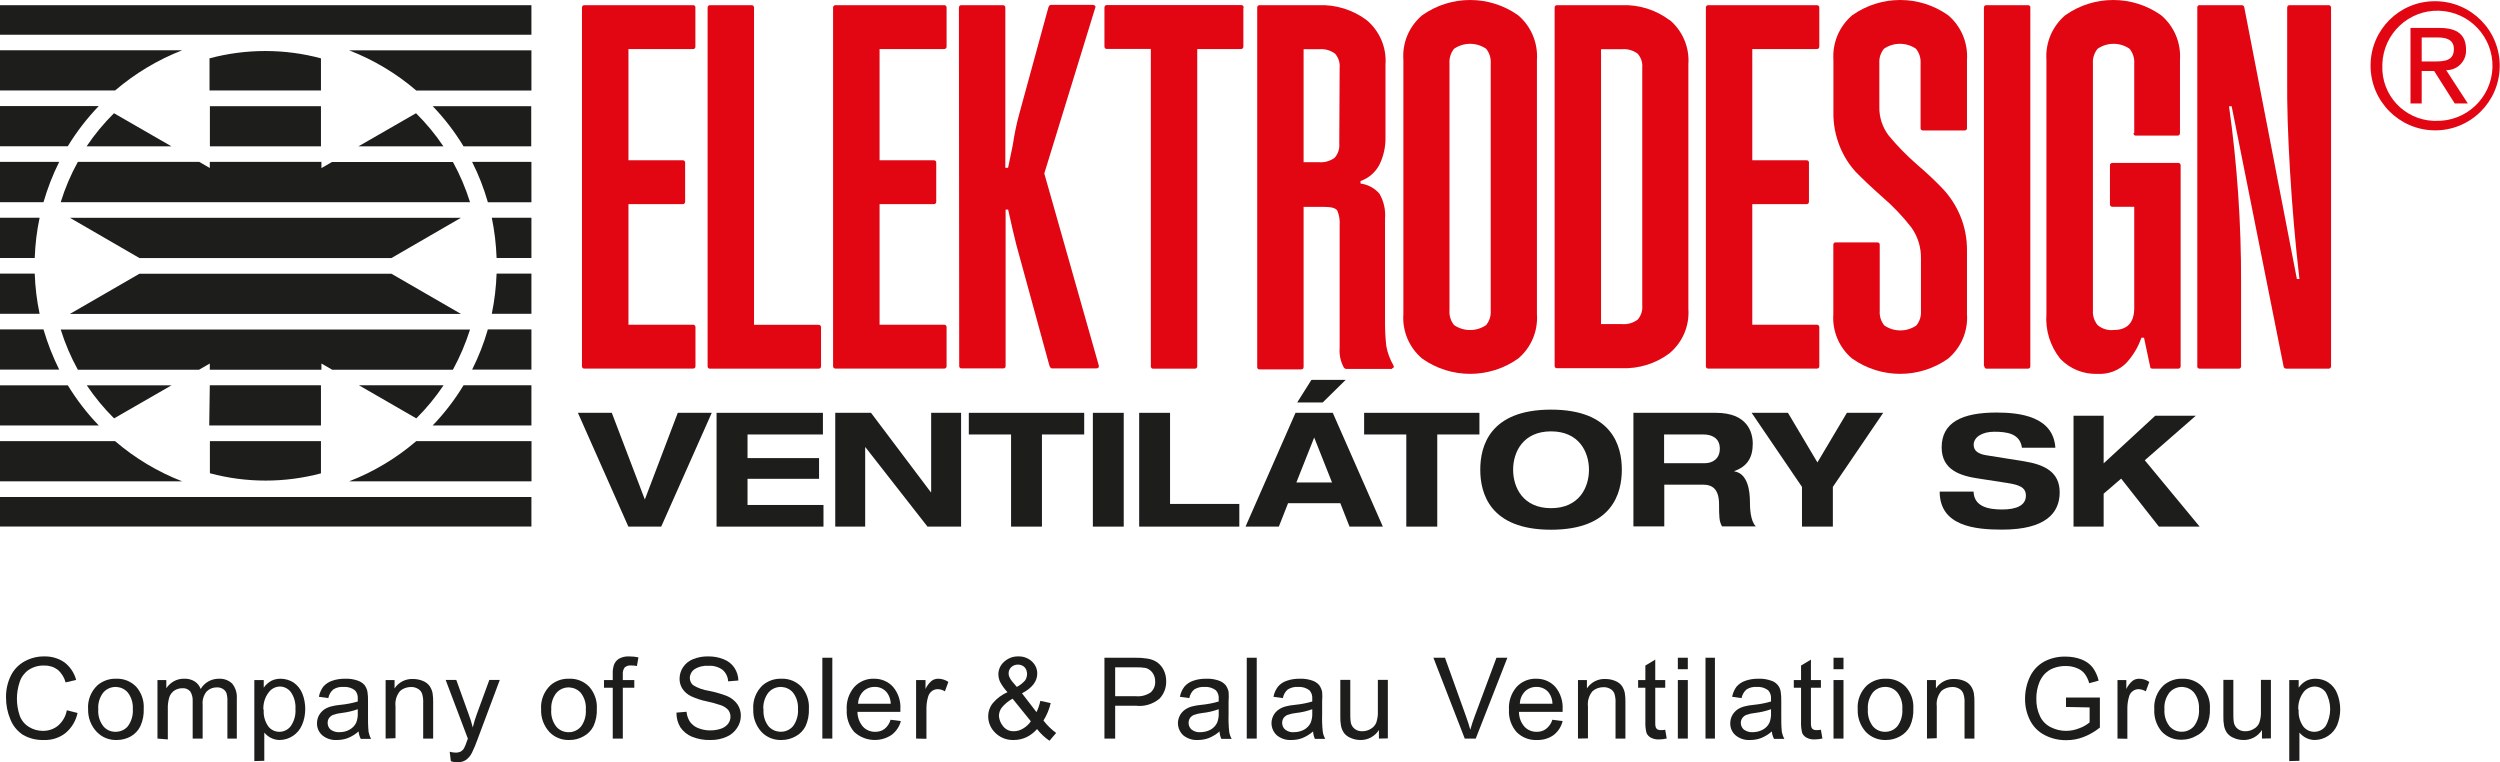 <?xml version="1.0" encoding="UTF-8"?>
<svg xmlns="http://www.w3.org/2000/svg" width="265.61" height="81" version="1.1" viewBox="0 0 265.61 81">
  <defs>
    <style>
      .cls-1 {
        fill: #1d1d1b;
      }

      .cls-2 {
        fill: #e20613;
      }
    </style>
  </defs>
  <!-- Generator: Adobe Illustrator 28.7.3, SVG Export Plug-In . SVG Version: 1.2.0 Build 164)  -->
  <g>
    <g id="Vrstva_1">
      <path class="cls-2" d="M257.29,6.53h1.31c1.1,0,2.11-.06,2.11-1.32,0-1.07-.92-1.23-1.77-1.23h-1.65v2.55ZM256.1,2.97h3.1c1.9,0,2.8.75,2.8,2.29.07,1.14-.79,2.11-1.93,2.19-.06,0-.12,0-.18,0l2.3,3.54h-1.39l-2.19-3.45h-1.32v3.45h-1.19V2.97ZM258.77,12.84c3.23.1,5.93-2.43,6.04-5.66.1-3.23-2.43-5.93-5.66-6.04s-5.93,2.43-6.04,5.66c0,.05,0,.1,0,.15-.13,3.12,2.3,5.76,5.43,5.89.08,0,.16,0,.23,0M258.77.13c3.79.03,6.84,3.12,6.81,6.91-.03,3.79-3.12,6.84-6.91,6.81-3.78-.03-6.83-3.12-6.81-6.9,0-3.77,3.05-6.82,6.82-6.82.03,0,.06,0,.09,0"/>
      <path class="cls-2" d="M66.77,5.2v11.83h5.75c.13-.02.25.07.27.21,0,.02,0,.04,0,.06v4.11c0,.19-.09.28-.27.28h-5.75v12.81h6.84c.14-.02.26.08.28.22,0,.02,0,.04,0,.06v4.11c0,.18-.09.27-.28.27h-11.51c-.13.02-.25-.07-.27-.21,0-.02,0-.04,0-.06V.83c0-.19.09-.28.27-.28h11.5c.13-.02.26.06.28.19,0,.03,0,.06,0,.09v4.1c.02.13-.06.26-.19.28-.03,0-.06,0-.09,0h-6.83Z"/>
      <path class="cls-2" d="M87.23,34.79v4.11c0,.18-.09.27-.28.27h-11.5c-.13.02-.25-.07-.27-.21,0-.02,0-.04,0-.06V.83c0-.19.09-.28.27-.28h4.38c.14-.02.26.08.28.22,0,.02,0,.04,0,.06v33.68h6.84c.14-.02.26.08.28.22,0,.02,0,.04,0,.06"/>
      <path class="cls-2" d="M93.45,5.2v11.83h5.75c.13-.02.25.07.27.21,0,.02,0,.04,0,.06v4.11c0,.19-.09.28-.27.28h-5.75v12.81h6.84c.14-.02.26.08.28.22,0,.02,0,.04,0,.06v4.11c.01.14-.09.26-.23.27-.02,0-.04,0-.05,0h-11.5c-.14.02-.26-.08-.28-.22,0-.02,0-.04,0-.05V.83c-.02-.14.08-.26.22-.28.02,0,.04,0,.06,0h11.5c.14-.02.26.08.28.22,0,.02,0,.04,0,.06v4.1c.02.14-.08.26-.22.28-.02,0-.04,0-.06,0h-6.84Z"/>
      <path class="cls-2" d="M101.88.83c0-.19.09-.28.27-.28h4.39c.18,0,.27.09.27.28v17h.29l.5-2.41c.17-1.14.4-2.28.71-3.39l3.07-11.23c.07-.19.16-.28.27-.28h4.45c.08,0,.16.03.22.08.07.04.09.13.05.2l-5.42,17.63,5.8,20.44c0,.07,0,.13-.05.19-.06.05-.14.08-.22.08h-4.71c-.11,0-.2-.09-.27-.27l-3.51-12.82c-.22-.84-.51-2.1-.88-3.78h-.27v16.6c.02.13-.07.25-.21.27-.02,0-.04,0-.06,0h-4.39c-.13.02-.25-.07-.27-.21,0-.02,0-.04,0-.06l-.03-38.04Z"/>
      <path class="cls-2" d="M132.1.83v4.1c.02.14-.08.26-.22.28-.02,0-.04,0-.06,0h-4.62v33.69c.01.14-.09.26-.23.27-.02,0-.04,0-.05,0h-4.38c-.13.02-.25-.07-.27-.21,0-.02,0-.04,0-.06V5.2h-4.66c-.18,0-.27-.09-.27-.28V.82c0-.19.09-.28.27-.28h14.24c.14-.02.26.08.28.22,0,.02,0,.04,0,.06"/>
      <path class="cls-2" d="M142.33,7.2c.05-.55-.13-1.09-.49-1.5-.49-.36-1.09-.53-1.7-.47h-1.64v12h1.6c.61.06,1.21-.11,1.7-.47.36-.41.54-.95.49-1.5l.04-8.06ZM147.97,39.2h-4.87c-.13.01-.26-.05-.33-.16-.35-.64-.5-1.37-.44-2.09v-13c.04-.53-.04-1.07-.24-1.56-.17-.28-.63-.41-1.4-.41h-2.19v17c0,.18-.09.27-.28.27h-4.38c-.13.02-.25-.07-.27-.21,0-.02,0-.04,0-.06V.83c0-.19.09-.28.27-.28h6.26c1.83-.07,3.63.49,5.1,1.59,1.38,1.16,2.13,2.91,2,4.71v7.73c.02,1.01-.2,2.02-.65,2.93-.43.81-1.14,1.42-2,1.72v.27c.77.1,1.49.48,2,1.07.47.8.68,1.73.6,2.66v10.74c-.01.94.03,1.88.14,2.82.13.71.38,1.38.74,2,.11.22.05.33-.17.33"/>
      <path class="cls-2" d="M157.89,34.54c.36-.44.53-1,.49-1.56V6.74c.04-.56-.13-1.12-.49-1.56-1.02-.7-2.38-.7-3.4,0-.36.44-.53,1-.49,1.56v26.24c-.04.56.13,1.12.49,1.56,1.02.7,2.38.7,3.4,0M151.1,38.1c-1.39-1.17-2.13-2.93-2-4.74V6.36c-.13-1.81.61-3.57,2-4.74,3.05-2.16,7.14-2.16,10.19,0,1.38,1.17,2.12,2.93,2,4.74v27c.13,1.81-.61,3.57-2,4.74-3.05,2.16-7.14,2.16-10.19,0"/>
      <path class="cls-2" d="M174.48,7.2c.05-.55-.13-1.09-.49-1.5-.49-.36-1.09-.53-1.7-.47h-2.19v29.2h2.19c.61.06,1.21-.11,1.7-.47.36-.41.54-.95.49-1.5V7.2ZM177.38,2.11c1.38,1.16,2.13,2.91,2,4.71v26c.13,1.8-.62,3.55-2,4.71-1.46,1.1-3.26,1.66-5.09,1.59h-6.85c-.13.02-.25-.07-.27-.21,0-.02,0-.04,0-.06V.83c0-.19.09-.28.27-.28h6.85c1.83-.07,3.63.49,5.09,1.59"/>
      <path class="cls-2" d="M186.17,5.2v11.83h5.75c.13-.02.25.07.27.21,0,.02,0,.04,0,.06v4.11c0,.19-.09.28-.27.28h-5.75v12.81h6.85c.14-.01.26.09.27.23,0,.02,0,.04,0,.05v4.11c.02.13-.07.25-.21.27-.02,0-.04,0-.06,0h-11.51c-.13.02-.25-.07-.27-.21,0-.02,0-.04,0-.06V.83c0-.19.09-.28.27-.28h11.51c.18,0,.27.09.27.28v4.1c0,.19-.09.28-.27.28h-6.85Z"/>
      <path class="cls-2" d="M196.78,38.1c-1.39-1.17-2.13-2.93-2-4.74v-7.34c-.02-.13.07-.25.21-.27.02,0,.04,0,.06,0h4.38c.19,0,.28.09.28.27v7c-.04.56.13,1.12.49,1.56,1.02.7,2.38.7,3.4,0,.36-.44.53-1,.49-1.56v-5.52c.03-1.18-.32-2.34-1-3.31-.92-1.19-1.96-2.28-3.1-3.26-1.24-1.1-2.18-2-2.82-2.66-.71-.77-1.27-1.66-1.67-2.63-.49-1.19-.74-2.46-.71-3.75v-5.53c-.12-1.81.62-3.57,2-4.74,3.05-2.16,7.14-2.16,10.19,0,1.38,1.17,2.12,2.93,2,4.74v7.23c.02.13-.07.25-.21.27-.02,0-.04,0-.06,0h-4.39c-.13.02-.25-.07-.27-.21,0-.02,0-.04,0-.06v-6.85c.04-.56-.13-1.12-.49-1.56-1.02-.7-2.38-.7-3.4,0-.36.44-.53,1-.49,1.56v4.6c-.03,1.11.33,2.19,1,3.07.91,1.1,1.92,2.13,3,3.07,1.17,1,2.1,1.9,2.79,2.63.75.81,1.35,1.75,1.78,2.76.51,1.2.76,2.5.74,3.81v6.68c.13,1.81-.62,3.57-2,4.74-3.05,2.16-7.14,2.16-10.19,0"/>
      <path class="cls-2" d="M210.78,38.9V.83c0-.19.09-.28.27-.28h4.38c.13-.02.26.06.28.19,0,.03,0,.06,0,.09v38.07c0,.18-.09.27-.28.27h-4.33c-.13.02-.25-.07-.27-.21,0-.02,0-.04,0-.06"/>
      <path class="cls-2" d="M226.75,14.14v-7.4c.04-.56-.14-1.12-.5-1.56-1.02-.7-2.37-.7-3.39,0-.36.44-.54,1-.5,1.56v26.24c-.04.56.14,1.12.5,1.56.47.4,1.09.59,1.7.52,1.46,0,2.19-.78,2.19-2.35v-10.74h-2.3c-.19,0-.28-.09-.28-.27v-4.11c-.02-.14.08-.26.22-.28.02,0,.04,0,.06,0h6.95c.14-.02.26.08.28.22,0,.02,0,.04,0,.06v21.31c.01.14-.09.26-.23.27-.02,0-.04,0-.05,0h-2.68c-.19,0-.28-.07-.28-.22l-.65-3.07h-.28c-.34,1-.89,1.91-1.61,2.69-.79.79-1.88,1.21-3,1.15-1.5.07-2.96-.51-4-1.59-1.08-1.35-1.61-3.05-1.48-4.77V6.36c-.12-1.81.62-3.57,2-4.74,3.05-2.16,7.14-2.16,10.19,0,1.38,1.17,2.12,2.93,2,4.74v7.78c.01.14-.09.26-.23.27-.02,0-.04,0-.05,0h-4.38c-.13.02-.25-.07-.27-.21,0-.02,0-.04,0-.06"/>
      <path class="cls-2" d="M233.45,38.9V.83c-.02-.13.06-.26.19-.28.03,0,.06,0,.09,0h4.44c.13,0,.25.09.27.22l5.59,28.87h.27c-.44-3.8-.77-7.63-1-11.48-.23-3.85-.33-7.13-.3-9.83V.83c0-.19.09-.28.27-.28h4.11c.14-.02.26.08.28.22,0,.02,0,.04,0,.06v38.07c.01.14-.09.26-.23.27-.02,0-.04,0-.05,0h-4.43c-.19,0-.3-.07-.33-.22l-5.52-27.66h-.28c.87,6.2,1.3,12.46,1.28,18.73v8.88c.02.13-.07.25-.21.27-.02,0-.04,0-.06,0h-4.11c-.19,0-.28-.09-.28-.27"/>
      <path class="cls-1" d="M12.23,46.87H0v4.27h19.36c-2.6-1.01-5.01-2.45-7.13-4.27M34.1,9.62v-3.42c-1.93-.52-3.91-.78-5.91-.78-2,0-4,.26-5.93.78v3.41h11.84ZM34.1,15.55v-4.27h-11.8v4.27h11.8ZM9.22,15.55h9l-6.11-3.52c-1.08,1.07-2.06,2.25-2.91,3.52M47.11,15.55c-.85-1.27-1.83-2.45-2.91-3.52l-6.12,3.52h9.03ZM49.94,21.49c-.46-1.48-1.07-2.92-1.82-4.28h-12.85l-1.12.65v-.66h-11.86v.65l-1.12-.65h-12.9c-.75,1.36-1.36,2.79-1.82,4.28h43.49ZM41.58,27.42l7.39-4.28H7.43l7.39,4.28h26.76ZM48.97,33.35l-7.39-4.27H14.82l-7.39,4.27h41.54ZM48.12,39.28c.74-1.36,1.35-2.79,1.82-4.27H6.45c.46,1.48,1.07,2.91,1.82,4.27h12.88l1.14-.66v.66h11.86v-.66l1.14.66h12.83ZM12.12,44.45l6.1-3.51h-9c.85,1.26,1.82,2.44,2.9,3.51M44.23,44.45c1.08-1.07,2.05-2.25,2.9-3.52h-9l6.1,3.52ZM22.23,45.2h11.87v-4.27h-11.81l-.06,4.27ZM34.1,50.28v-3.41h-11.8v3.41c3.88,1.04,7.96,1.04,11.84,0M7.2,40.94H0v4.26h10.49c-1.25-1.3-2.35-2.73-3.29-4.27M4.62,35H0v4.27h6.29c-.68-1.37-1.24-2.8-1.67-4.27M3.69,29.07H0v4.27h4.21c-.3-1.4-.47-2.83-.52-4.27M4.21,23.13H0v4.28h3.69c.05-1.44.22-2.87.52-4.28M6.29,17.2H0v4.28h4.62c.43-1.47.98-2.91,1.67-4.28M10.49,11.27H0v4.27h7.2c.94-1.54,2.04-2.97,3.29-4.27M19.36,5.34H0v4.27h12.23c2.12-1.81,4.53-3.26,7.13-4.27M0,3.69h56.46V.55H0v3.14ZM44.22,9.62h12.24v-4.27h-19.36c2.6,1.01,5.01,2.45,7.13,4.27M49.23,15.55h7.21v-4.27h-10.47c1.25,1.3,2.35,2.73,3.28,4.27M51.83,21.49h4.63v-4.29h-6.3c.69,1.37,1.25,2.8,1.67,4.28M52.76,27.41h3.7v-4.28h-4.21c.29,1.41.46,2.84.51,4.28M52.25,33.34h4.21v-4.27h-3.7c-.05,1.44-.22,2.86-.51,4.27M50.16,39.27h6.3v-4.27h-4.63c-.42,1.47-.98,2.9-1.67,4.27M45.97,45.2h10.49v-4.27h-7.21c-.93,1.54-2.03,2.97-3.28,4.27M37.1,51.14h19.37v-4.27h-12.25c-2.12,1.82-4.53,3.26-7.13,4.27M56.46,55.94v-3.14H0v3.14h56.46Z"/>
      <path class="cls-1" d="M7.1,75.46l1.14.29c-.18.84-.63,1.59-1.29,2.14-.65.5-1.45.76-2.27.73-.79.03-1.58-.16-2.26-.56-.6-.4-1.06-.97-1.32-1.64-.31-.73-.46-1.51-.46-2.3-.02-.81.16-1.62.52-2.35.32-.64.83-1.17,1.46-1.51.64-.35,1.35-.53,2.08-.52.77-.02,1.54.2,2.17.65.6.47,1.03,1.12,1.22,1.85l-1.12.26c-.14-.53-.44-1.01-.86-1.36-.42-.3-.92-.45-1.43-.43-.59-.02-1.17.15-1.66.48-.44.31-.77.76-.93,1.27-.39,1.15-.39,2.41,0,3.56.18.51.53.94,1,1.22.44.27.94.41,1.46.41.58.01,1.16-.18,1.61-.55.49-.42.83-1,.94-1.64Z"/>
      <path class="cls-1" d="M9.36,75.36c-.07-.96.3-1.9,1-2.56.56-.47,1.27-.72,2-.69.79-.03,1.55.28,2.1.84.57.64.86,1.48.81,2.33.03.65-.09,1.29-.36,1.88-.22.45-.57.82-1,1.07-.46.26-.97.39-1.5.39-.79.03-1.56-.27-2.11-.84-.63-.65-.96-1.52-.94-2.42ZM10.44,75.36c-.05.64.14,1.28.53,1.79.32.39.8.61,1.31.6.5,0,.99-.21,1.31-.6.38-.53.57-1.17.52-1.82.04-.63-.15-1.25-.53-1.75-.62-.72-1.7-.8-2.43-.18-.07.06-.13.12-.18.18-.39.51-.58,1.14-.53,1.78Z"/>
      <path class="cls-1" d="M16.73,78.47v-6.22h.94v.87c.2-.3.47-.55.78-.73.34-.19.72-.29,1.11-.28.4-.02.79.08,1.13.29.29.19.51.47.63.8.4-.68,1.13-1.09,1.92-1.09.52-.03,1.04.15,1.42.51.36.44.54,1.01.5,1.58v4.27h-1v-3.92c.02-.31-.02-.61-.1-.91-.07-.18-.2-.34-.37-.44-.19-.12-.41-.18-.64-.17-.41-.01-.8.14-1.09.43-.32.39-.48.89-.43,1.4v3.61h-1.06v-4c.02-.35-.07-.7-.25-1-.21-.25-.53-.38-.85-.35-.29,0-.57.08-.82.23-.25.16-.45.41-.55.69-.13.42-.19.86-.17,1.3v3.22l-1.1-.09Z"/>
      <path class="cls-1" d="M27.02,80.86v-8.61h1v.81c.2-.29.46-.53.77-.71.31-.16.65-.24,1-.24.5,0,.99.14,1.41.41.41.29.73.69.92,1.16.21.52.31,1.08.31,1.64,0,.59-.11,1.18-.35,1.72-.41.95-1.34,1.57-2.37,1.58-.33,0-.65-.08-.94-.23-.27-.14-.5-.33-.69-.56v3l-1.06.03ZM28.02,75.4c-.05.63.12,1.25.48,1.77.28.37.72.58,1.18.58.47,0,.92-.22,1.21-.6.37-.54.55-1.19.5-1.84.04-.63-.13-1.26-.49-1.78-.28-.37-.71-.59-1.17-.59-.47.01-.91.24-1.19.63-.4.52-.59,1.17-.56,1.83h.04Z"/>
      <path class="cls-1" d="M38.1,77.71c-.33.29-.72.53-1.13.7-.37.14-.76.21-1.16.21-.57.04-1.14-.14-1.58-.51-.36-.32-.57-.79-.55-1.28,0-.29.07-.58.21-.83.13-.24.32-.45.54-.61.23-.16.49-.27.76-.34.31-.08.62-.13.94-.16.64-.06,1.27-.18,1.88-.36v-.28c.03-.33-.07-.66-.3-.91-.34-.26-.77-.39-1.2-.36-.39-.03-.77.06-1.1.27-.28.24-.46.56-.53.92l-1-.14c.07-.39.23-.75.46-1.07.25-.29.58-.51.94-.63.45-.16.93-.23,1.41-.22.44-.02.88.05,1.29.19.28.09.54.25.74.47.16.21.27.46.32.72.05.33.07.67.06,1v1.41c-.01.62,0,1.24.06,1.86.05.26.14.51.27.74h-1.1c-.13-.25-.21-.51-.23-.79ZM38.01,75.35c-.56.2-1.13.33-1.72.4-.31.03-.62.1-.92.21-.17.07-.31.19-.42.34-.1.15-.14.32-.14.5,0,.27.1.53.31.71.27.2.6.3.94.28.38,0,.75-.08,1.08-.27.3-.16.55-.42.7-.73.13-.33.19-.69.17-1.05v-.39Z"/>
      <path class="cls-1" d="M40.97,78.47v-6.22h.95v.89c.44-.67,1.2-1.05,2-1,.34,0,.68.07,1,.2.28.11.53.29.71.53.16.23.28.5.33.78.05.33.07.67.06,1v3.82h-1.06v-3.78c.02-.34-.02-.68-.12-1-.08-.22-.24-.4-.44-.51-.22-.13-.47-.2-.73-.19-.43,0-.84.14-1.16.42-.38.45-.56,1.04-.49,1.63v3.39l-1.05.04Z"/>
      <path class="cls-1" d="M47.9,80.87l-.12-1c.2.05.4.09.6.09.2.01.39-.03.57-.11.14-.08.25-.19.34-.33.13-.25.24-.52.32-.79l.1-.25-2.36-6.24h1.13l1.3,3.61c.18.47.33.95.45,1.44.12-.49.27-1,.43-1.42l1.33-3.63h1.11l-2.37,6.33c-.17.48-.36.95-.59,1.41-.15.31-.37.57-.65.77-.26.16-.56.25-.86.24-.25,0-.5-.03-.73-.12Z"/>
      <path class="cls-1" d="M57.49,75.36c-.07-.96.3-1.9,1-2.56.55-.48,1.27-.72,2-.69.79-.03,1.55.28,2.1.84.57.64.87,1.48.82,2.33.03.65-.09,1.29-.36,1.88-.23.45-.6.83-1.05,1.07-.46.26-.98.4-1.51.39-.79.03-1.56-.27-2.11-.84-.61-.66-.93-1.53-.89-2.42ZM58.57,75.36c-.06.66.13,1.32.53,1.84.62.72,1.72.8,2.44.18.06-.06.12-.12.18-.18.39-.52.57-1.17.52-1.82.05-.63-.14-1.25-.52-1.75-.62-.72-1.72-.8-2.44-.18-.06.06-.12.12-.18.18-.38.5-.57,1.11-.53,1.73Z"/>
      <path class="cls-1" d="M65.1,78.47v-5.4h-.93v-.82h.93v-.66c-.02-.31.03-.63.12-.93.1-.28.28-.51.53-.67.33-.18.7-.27,1.08-.25.34,0,.67.03,1,.1l-.16.92c-.2-.04-.41-.06-.62-.06-.25-.02-.49.05-.68.21-.16.22-.23.5-.2.77v.57h1.22v.82h-1.22v5.4h-1.07Z"/>
      <path class="cls-1" d="M71.87,75.71l1.07-.09c.03.38.16.74.36,1.06.22.3.51.53.86.67.42.17.87.26,1.32.25.39,0,.78-.06,1.15-.19.29-.1.55-.29.74-.53.16-.22.24-.47.24-.74,0-.25-.08-.5-.23-.7-.21-.23-.48-.41-.78-.51-.5-.17-1.01-.31-1.53-.42-.57-.11-1.12-.3-1.65-.54-.37-.18-.69-.45-.92-.8-.2-.32-.31-.69-.3-1.06,0-.43.13-.86.37-1.22.26-.39.63-.69,1.07-.86.5-.2,1.04-.3,1.58-.29.58-.01,1.15.09,1.68.31.46.18.86.49,1.13.9.26.4.41.87.42,1.35l-1.09.09c-.02-.48-.24-.92-.6-1.23-.43-.31-.96-.46-1.49-.42-.53-.04-1.06.09-1.51.38-.29.21-.47.55-.47.91,0,.29.12.57.34.76.52.32,1.1.52,1.71.61.65.13,1.28.31,1.9.55.44.18.83.49,1.11.88.24.36.37.79.36,1.22,0,.46-.14.91-.4,1.29-.27.42-.66.75-1.12.94-.52.23-1.09.35-1.66.34-.68.03-1.36-.09-2-.34-.5-.21-.93-.55-1.24-1-.29-.47-.43-1.02-.42-1.57Z"/>
      <path class="cls-1" d="M80.03,75.36c-.07-.96.3-1.9,1-2.56.56-.47,1.27-.72,2-.69.79-.03,1.55.28,2.1.84.57.64.86,1.48.81,2.33.03.65-.09,1.29-.36,1.88-.23.45-.6.83-1.05,1.07-.46.26-.97.39-1.5.39-.79.03-1.56-.27-2.11-.84-.61-.66-.93-1.53-.89-2.42ZM81.12,75.36c-.05.64.13,1.28.52,1.79.62.72,1.72.8,2.44.18.06-.06.12-.12.18-.18.38-.53.57-1.17.52-1.82.04-.63-.15-1.25-.53-1.75-.62-.72-1.7-.8-2.43-.18-.07.06-.13.12-.18.18-.39.51-.58,1.14-.54,1.78h.02Z"/>
      <path class="cls-1" d="M87.37,78.47v-8.59h1.06v8.59h-1.06Z"/>
      <path class="cls-1" d="M94.62,76.47l1.09.14c-.15.59-.51,1.12-1,1.48-1.23.81-2.86.68-3.95-.32-.56-.65-.85-1.49-.8-2.35-.06-.89.23-1.76.81-2.44.54-.58,1.31-.9,2.1-.87.76-.01,1.48.29,2,.85.56.66.85,1.52.79,2.39v.28h-4.56c0,.58.21,1.13.58,1.57.33.36.81.56,1.3.55.36.01.71-.09,1-.31.31-.25.53-.59.64-.97ZM91.16,74.77h3.48c-.01-.42-.15-.84-.4-1.18-.32-.4-.8-.63-1.31-.61-.45-.01-.89.16-1.22.48-.34.35-.53.82-.55,1.31Z"/>
      <path class="cls-1" d="M97.33,78.47v-6.22h1v.95c.15-.34.38-.64.67-.88.2-.14.43-.21.67-.21.39,0,.77.12,1.09.34l-.37,1c-.23-.15-.5-.23-.77-.23-.22,0-.44.07-.62.21-.19.15-.32.35-.39.58-.12.4-.18.81-.18,1.23v3.25l-1.1-.02Z"/>
      <path class="cls-1" d="M110.18,77.46c-.32.36-.7.66-1.14.87-.42.19-.87.29-1.33.29-.8.03-1.56-.29-2.09-.89-.4-.44-.63-1.02-.63-1.62,0-.53.18-1.04.52-1.44.42-.49.94-.87,1.53-1.13-.31-.33-.57-.69-.78-1.08-.12-.25-.18-.53-.19-.81,0-.51.22-1,.61-1.34.41-.38.96-.59,1.52-.57.53-.02,1.05.18,1.44.54.36.33.57.8.56,1.29,0,.82-.54,1.52-1.62,2.09l1.54,2c.19-.38.32-.78.41-1.2l1.1.24c-.15.65-.41,1.28-.77,1.85.38.5.84.95,1.35,1.32l-.71.83c-.5-.34-.95-.76-1.32-1.24ZM109.52,76.63l-1.94-2.4c-.44.24-.83.56-1.15.95-.19.25-.29.55-.3.86.02.4.17.78.42,1.09.27.37.71.58,1.17.56.35,0,.7-.11,1-.3.32-.19.6-.45.8-.76ZM108.03,72.98c.34-.17.64-.41.89-.7.13-.2.2-.44.2-.68,0-.27-.09-.53-.27-.72-.19-.18-.44-.27-.7-.27-.26,0-.52.09-.71.27-.18.17-.29.42-.28.67,0,.15.03.29.1.42.08.17.19.33.31.47l.46.54Z"/>
      <path class="cls-1" d="M117.34,78.47v-8.59h3.24c.44-.01.88.02,1.31.09.38.05.74.19,1.06.4.3.22.53.5.69.83.18.36.26.77.26,1.17.02.68-.23,1.35-.7,1.85-.7.59-1.61.87-2.52.76h-2.2v3.49h-1.14ZM118.48,73.97h2.22c.55.05,1.1-.1,1.56-.41.32-.3.5-.72.47-1.16.01-.33-.09-.65-.28-.92-.17-.24-.42-.42-.71-.51-.35-.06-.71-.08-1.06-.07h-2.2v3.07Z"/>
      <path class="cls-1" d="M129.57,77.71c-.33.29-.72.53-1.13.7-.37.14-.76.21-1.16.21-.57.04-1.14-.15-1.58-.51-.58-.55-.72-1.41-.34-2.11.13-.24.32-.45.55-.61.23-.16.48-.27.75-.34.31-.08.62-.13.94-.16.64-.06,1.27-.18,1.88-.36v-.28c.03-.33-.07-.66-.3-.91-.34-.26-.77-.39-1.2-.36-.39-.03-.77.07-1.1.27-.28.24-.46.56-.52.92l-1-.14c.07-.39.23-.75.47-1.07.24-.29.57-.51.93-.63.45-.16.93-.23,1.41-.22.44-.02.88.05,1.3.19.28.09.53.25.73.47.16.21.27.46.33.72.03.33.03.67,0,1v1.41c-.02.62,0,1.24.07,1.86.04.26.13.51.26.74h-1.1c-.11-.25-.18-.52-.19-.79ZM129.48,75.35c-.56.2-1.13.34-1.72.4-.31.03-.62.1-.92.21-.17.07-.31.19-.42.34-.09.15-.14.32-.14.5,0,.27.11.54.32.71.26.21.6.31.93.28.38,0,.76-.09,1.09-.27.3-.17.54-.42.69-.73.13-.33.19-.69.17-1.05v-.39Z"/>
      <path class="cls-1" d="M132.46,78.47v-8.59h1.06v8.59h-1.06Z"/>
      <path class="cls-1" d="M139.51,77.71c-.33.29-.72.53-1.13.7-.37.14-.76.21-1.16.21-.57.04-1.14-.15-1.58-.51-.58-.55-.72-1.41-.34-2.11.13-.24.32-.45.55-.61.23-.16.48-.27.75-.34.31-.08.62-.13.94-.16.64-.06,1.27-.18,1.88-.36v-.28c.03-.33-.07-.66-.3-.91-.34-.26-.77-.39-1.2-.36-.39-.03-.77.07-1.1.27-.28.24-.46.56-.52.92l-1-.14c.07-.39.23-.75.47-1.07.24-.29.57-.51.93-.63.45-.16.93-.23,1.41-.22.44-.02.88.05,1.3.19.28.09.53.25.73.47.16.21.27.46.33.72.03.33.03.67,0,1v1.41c-.02.62,0,1.24.07,1.86.04.26.13.51.26.74h-1.1c-.11-.25-.18-.52-.19-.79ZM139.42,75.35c-.56.2-1.13.34-1.72.4-.31.03-.62.1-.92.21-.17.07-.31.19-.42.34-.09.15-.14.32-.14.5,0,.27.11.54.32.71.26.21.6.31.93.28.38,0,.76-.09,1.09-.27.3-.17.54-.42.69-.73.13-.33.19-.69.17-1.05v-.39Z"/>
      <path class="cls-1" d="M146.5,78.47v-.91c-.43.68-1.19,1.09-2,1.06-.34,0-.69-.08-1-.22-.28-.11-.53-.29-.71-.53-.16-.23-.27-.5-.32-.78-.06-.33-.08-.67-.07-1v-3.86h1.06v3.45c-.01.37,0,.75.06,1.12.06.26.21.49.42.65.23.17.51.25.8.24.31,0,.62-.08.89-.25.27-.15.47-.38.59-.66.13-.39.19-.8.17-1.21v-3.34h1.06v6.22l-.95.02Z"/>
      <path class="cls-1" d="M155.62,78.47l-3.33-8.59h1.23l2.24,6.24c.18.5.33.97.45,1.41.13-.47.28-.94.46-1.41l2.32-6.24h1.16l-3.36,8.59h-1.17Z"/>
      <path class="cls-1" d="M164.93,76.47l1.09.14c-.14.59-.48,1.11-.95,1.48-.52.37-1.14.55-1.78.53-.81.04-1.6-.27-2.17-.85-.56-.65-.85-1.49-.8-2.35-.06-.89.23-1.76.81-2.44.54-.58,1.31-.9,2.1-.87.76-.01,1.48.29,2,.85.56.67.84,1.52.79,2.39v.28h-4.64c0,.58.2,1.14.58,1.57.33.36.81.56,1.3.55.36.01.71-.09,1-.31.32-.25.55-.58.67-.97ZM161.47,74.77h3.47c0-.42-.14-.84-.39-1.18-.32-.4-.8-.62-1.31-.61-.45-.01-.89.16-1.22.48-.34.35-.53.82-.55,1.31Z"/>
      <path class="cls-1" d="M167.65,78.47v-6.22h.95v.89c.44-.67,1.2-1.05,2-1,.34,0,.68.07,1,.2.28.11.53.29.71.53.16.24.27.5.32.78.05.33.07.67.06,1v3.82h-1.05v-3.78c.02-.34-.02-.68-.12-1-.08-.21-.23-.38-.42-.49-.22-.13-.48-.2-.74-.19-.43,0-.84.14-1.16.42-.38.45-.56,1.04-.49,1.63v3.39l-1.06.02Z"/>
      <path class="cls-1" d="M176.92,77.53l.16.93c-.26.06-.53.1-.8.1-.31.02-.62-.05-.89-.19-.2-.11-.35-.27-.45-.47-.11-.41-.15-.83-.13-1.25v-3.58h-.77v-.82h.77v-1.54l1.05-.63v2.17h1.06v.82h-1.06v3.64c-.01.2,0,.39.06.58.04.09.1.16.18.21.11.05.24.08.36.07.15,0,.31-.01.46-.04Z"/>
      <path class="cls-1" d="M178.26,71.1v-1.22h1.06v1.22h-1.06ZM178.26,78.47v-6.22h1.06v6.22h-1.06Z"/>
      <path class="cls-1" d="M181.2,78.47v-8.59h1v8.59h-1Z"/>
      <path class="cls-1" d="M188.25,77.71c-.33.29-.72.53-1.13.7-.37.14-.76.21-1.16.21-.57.04-1.14-.14-1.58-.51-.36-.32-.57-.79-.55-1.28,0-.29.07-.58.21-.83.13-.24.32-.45.54-.61.23-.16.49-.27.76-.34.31-.08.62-.13.94-.16.64-.06,1.27-.18,1.88-.36v-.28c.03-.33-.07-.66-.3-.91-.34-.26-.77-.39-1.2-.36-.39-.03-.77.06-1.1.27-.28.24-.46.56-.53.92l-1-.14c.07-.39.23-.75.46-1.07.25-.29.58-.51.94-.63.45-.16.93-.23,1.41-.22.44-.02.88.05,1.29.19.56.15.98.62,1.06,1.19.05.33.07.67.06,1v1.41c-.01.62,0,1.24.06,1.86.05.26.14.51.27.74h-1.1c-.13-.25-.21-.51-.23-.79ZM188.16,75.35c-.56.2-1.13.33-1.72.4-.31.03-.62.1-.92.21-.17.07-.31.19-.42.34-.1.15-.15.32-.15.5,0,.27.11.53.32.71.27.2.6.3.94.28.38,0,.75-.09,1.08-.27.3-.16.55-.42.7-.73.13-.33.19-.69.17-1.05v-.39Z"/>
      <path class="cls-1" d="M193.46,77.53l.16.93c-.26.06-.53.1-.8.1-.31.02-.62-.05-.89-.19-.2-.11-.35-.27-.45-.47-.11-.41-.15-.83-.13-1.25v-3.58h-.77v-.82h.77v-1.54l1.05-.63v2.17h1.06v.82h-1.06v3.64c-.01.2,0,.39.06.58.04.09.1.16.18.21.11.05.24.08.36.07.15,0,.31-.01.46-.04Z"/>
      <path class="cls-1" d="M194.8,71.1v-1.22h1.06v1.22h-1.06ZM194.8,78.47v-6.22h1.06v6.22h-1.06Z"/>
      <path class="cls-1" d="M197.37,75.36c-.07-.96.3-1.9,1-2.56.56-.47,1.27-.72,2-.69.78-.03,1.54.28,2.09.84.58.64.87,1.47.82,2.33.03.65-.09,1.29-.36,1.88-.23.45-.6.83-1.05,1.07-.46.26-.97.39-1.5.39-.79.03-1.56-.27-2.12-.84-.6-.66-.92-1.53-.88-2.42ZM198.45,75.36c-.05.64.14,1.28.52,1.79.33.39.81.61,1.32.6.5,0,.98-.21,1.3-.6.39-.52.57-1.17.52-1.82.05-.63-.14-1.25-.52-1.75-.32-.39-.8-.61-1.3-.6-.51,0-.99.21-1.32.6-.38.51-.57,1.14-.52,1.78h0Z"/>
      <path class="cls-1" d="M204.73,78.47v-6.22h.95v.89c.44-.67,1.2-1.05,2-1,.34,0,.68.07,1,.2.28.11.52.29.7.53.16.23.28.5.33.78.05.33.07.67.06,1v3.82h-1.05v-3.78c.02-.34-.02-.68-.13-1-.08-.22-.23-.4-.43-.51-.22-.13-.48-.2-.74-.19-.43,0-.84.14-1.16.42-.38.45-.56,1.04-.49,1.63v3.39l-1.04.04Z"/>
      <path class="cls-1" d="M219.5,75.11v-1h3.6v3.19c-.52.42-1.11.76-1.73,1-.58.23-1.2.34-1.83.34-.8.01-1.59-.17-2.3-.54-.67-.34-1.22-.89-1.56-1.57-.36-.71-.54-1.5-.53-2.29,0-.81.17-1.61.52-2.34.32-.68.85-1.25,1.51-1.61.7-.37,1.48-.55,2.27-.53.58,0,1.15.09,1.69.3.46.17.87.46,1.18.84.31.42.53.9.65,1.41l-1,.28c-.1-.36-.26-.7-.48-1-.21-.27-.5-.48-.82-.6-.37-.16-.78-.23-1.18-.23-.46-.01-.92.07-1.35.24-.35.13-.66.35-.92.62-.23.25-.41.54-.54.85-.22.55-.34,1.14-.33,1.73-.02.66.11,1.32.4,1.92.24.5.65.91,1.15,1.15.5.25,1.04.38,1.6.38.5,0,.99-.1,1.45-.29.39-.14.74-.35,1.06-.61v-1.59l-2.51-.05Z"/>
      <path class="cls-1" d="M224.97,78.47v-6.22h.94v.95c.16-.34.39-.64.68-.88.2-.14.43-.21.67-.21.39,0,.77.12,1.09.34l-.37,1c-.23-.14-.5-.22-.77-.23-.22,0-.44.07-.62.21-.2.14-.33.35-.39.58-.12.4-.18.81-.18,1.23v3.25l-1.05-.02Z"/>
      <path class="cls-1" d="M228.88,75.36c-.07-.96.3-1.9,1-2.56.56-.47,1.27-.72,2-.69.79-.03,1.55.28,2.1.84.57.64.86,1.48.81,2.33.03.65-.09,1.29-.36,1.88-.26.46-.65.82-1.13,1.04-.46.26-.97.39-1.5.39-.79.03-1.56-.27-2.11-.84-.57-.66-.86-1.52-.81-2.39ZM229.96,75.36c-.05.64.14,1.28.53,1.79.62.72,1.7.8,2.43.18.07-.06.13-.12.18-.18.39-.52.58-1.17.53-1.82.04-.63-.15-1.25-.53-1.75-.62-.72-1.7-.8-2.43-.18-.07.06-.13.12-.18.18-.39.51-.58,1.14-.53,1.78Z"/>
      <path class="cls-1" d="M240.32,78.47v-.91c-.43.68-1.19,1.09-2,1.06-.34,0-.69-.08-1-.22-.28-.11-.53-.29-.71-.53-.16-.23-.27-.5-.32-.78-.06-.33-.08-.67-.07-1v-3.86h1.06v3.45c-.01.37,0,.75.06,1.12.06.26.21.49.42.65.23.17.51.25.8.24.31,0,.62-.08.89-.25.27-.14.48-.38.59-.66.13-.39.19-.8.17-1.21v-3.34h1.06v6.22l-.95.02Z"/>
      <path class="cls-1" d="M243.22,80.86v-8.61h1v.81c.2-.29.46-.53.77-.71.31-.16.65-.24,1-.24.5,0,.99.13,1.4.41.42.28.74.69.92,1.16.43,1.08.43,2.28,0,3.36-.41.95-1.34,1.56-2.37,1.58-.33,0-.66-.08-.95-.23-.27-.14-.5-.33-.69-.56v3l-1.08.03ZM244.22,75.4c-.05.63.12,1.25.48,1.77.28.37.72.58,1.18.58.47,0,.92-.22,1.2-.6.65-1.12.65-2.5,0-3.62-.28-.37-.71-.59-1.17-.59-.48.01-.92.25-1.2.63-.38.53-.57,1.18-.53,1.83h.04Z"/>
      <g>
        <polygon class="cls-1" points="72.01 43.86 68.51 53.07 65 43.86 61.4 43.86 66.76 55.95 70.25 55.95 75.62 43.86 72.01 43.86"/>
        <polygon class="cls-1" points="76.13 43.86 76.13 55.95 87.49 55.95 87.49 53.65 79.42 53.65 79.42 50.87 87.02 50.87 87.02 48.67 79.42 48.67 79.42 46.16 87.43 46.16 87.43 43.86 76.13 43.86"/>
        <polygon class="cls-1" points="98.93 43.86 98.93 52.29 98.89 52.29 92.54 43.86 88.74 43.86 88.74 55.95 91.92 55.95 91.92 47.52 91.95 47.52 98.54 55.95 102.11 55.95 102.11 43.86 98.93 43.86"/>
        <polygon class="cls-1" points="102.93 43.86 102.93 46.16 107.42 46.16 107.42 55.95 110.7 55.95 110.7 46.16 115.19 46.16 115.19 43.86 102.93 43.86"/>
        <rect class="cls-1" x="116.11" y="43.86" width="3.28" height="12.09"/>
        <polygon class="cls-1" points="121.03 43.86 121.03 55.95 131.67 55.95 131.67 53.54 124.31 53.54 124.31 43.86 121.03 43.86"/>
        <path class="cls-1" d="M139.62,46.47l1.9,4.79h-3.79l1.9-4.79ZM137.64,43.86l-5.31,12.09h3.54l.98-2.49h5.55l.98,2.49h3.54l-5.32-12.09h-3.96ZM139.33,40.36l-1.51,2.4h2.71l2.44-2.4h-3.64Z"/>
        <polygon class="cls-1" points="144.93 43.86 144.93 46.16 149.41 46.16 149.41 55.95 152.7 55.95 152.7 46.16 157.18 46.16 157.18 43.86 144.93 43.86"/>
        <path class="cls-1" d="M164.79,53.99c2.98,0,4.03-2.2,4.03-4.08s-1.05-4.08-4.03-4.08-4.03,2.2-4.03,4.08,1.05,4.08,4.03,4.08M164.79,43.52c6.5,0,7.52,3.86,7.52,6.38s-1.02,6.38-7.52,6.38-7.52-3.86-7.52-6.38,1.02-6.38,7.52-6.38"/>
        <path class="cls-1" d="M176.8,49.21h4.35c.73,0,1.57-.41,1.57-1.54,0-1.2-.95-1.51-1.74-1.51h-4.18v3.05ZM173.52,43.86h8.79c3.33,0,3.91,2.05,3.91,3.28,0,1.49-.59,2.42-1.96,2.91v.03c1.42.22,1.66,2.05,1.66,3.23,0,.59.03,2.03.63,2.62h-3.59c-.31-.52-.32-1.07-.32-2.32,0-1.69-.73-2.12-1.74-2.12h-4.08v4.44h-3.28v-12.09Z"/>
        <polygon class="cls-1" points="196.22 43.86 193.09 49.13 189.96 43.86 186.1 43.86 191.45 51.73 191.45 55.95 194.73 55.95 194.73 51.73 200.08 43.86 196.22 43.86"/>
        <path class="cls-1" d="M218.37,47.58c-.21-3.35-3.81-3.75-6.24-3.75-3.7,0-5.84,1.06-5.84,3.7,0,2.41,1.98,3.04,4.03,3.33l2.92.45c1.27.2,2,.45,2,1.35,0,1.04-1.01,1.47-2.52,1.47-1.39,0-2.99-.26-3.04-1.9h-3.6c0,3.68,3.78,4.04,6.63,4.04,4.64,0,6.12-1.78,6.12-3.96s-1.63-2.95-3.78-3.3l-4.01-.64c-.84-.13-1.35-.46-1.35-1.11,0-.79.86-1.39,2.18-1.39s2.74.17,2.95,1.7h3.55Z"/>
        <polygon class="cls-1" points="228.98 44.17 223.5 49.23 223.5 44.17 220.3 44.17 220.3 55.95 223.5 55.95 223.5 52.45 225.36 50.85 229.37 55.95 233.7 55.95 227.87 48.9 233.29 44.17 228.98 44.17"/>
      </g>
    </g>
  </g>
</svg>